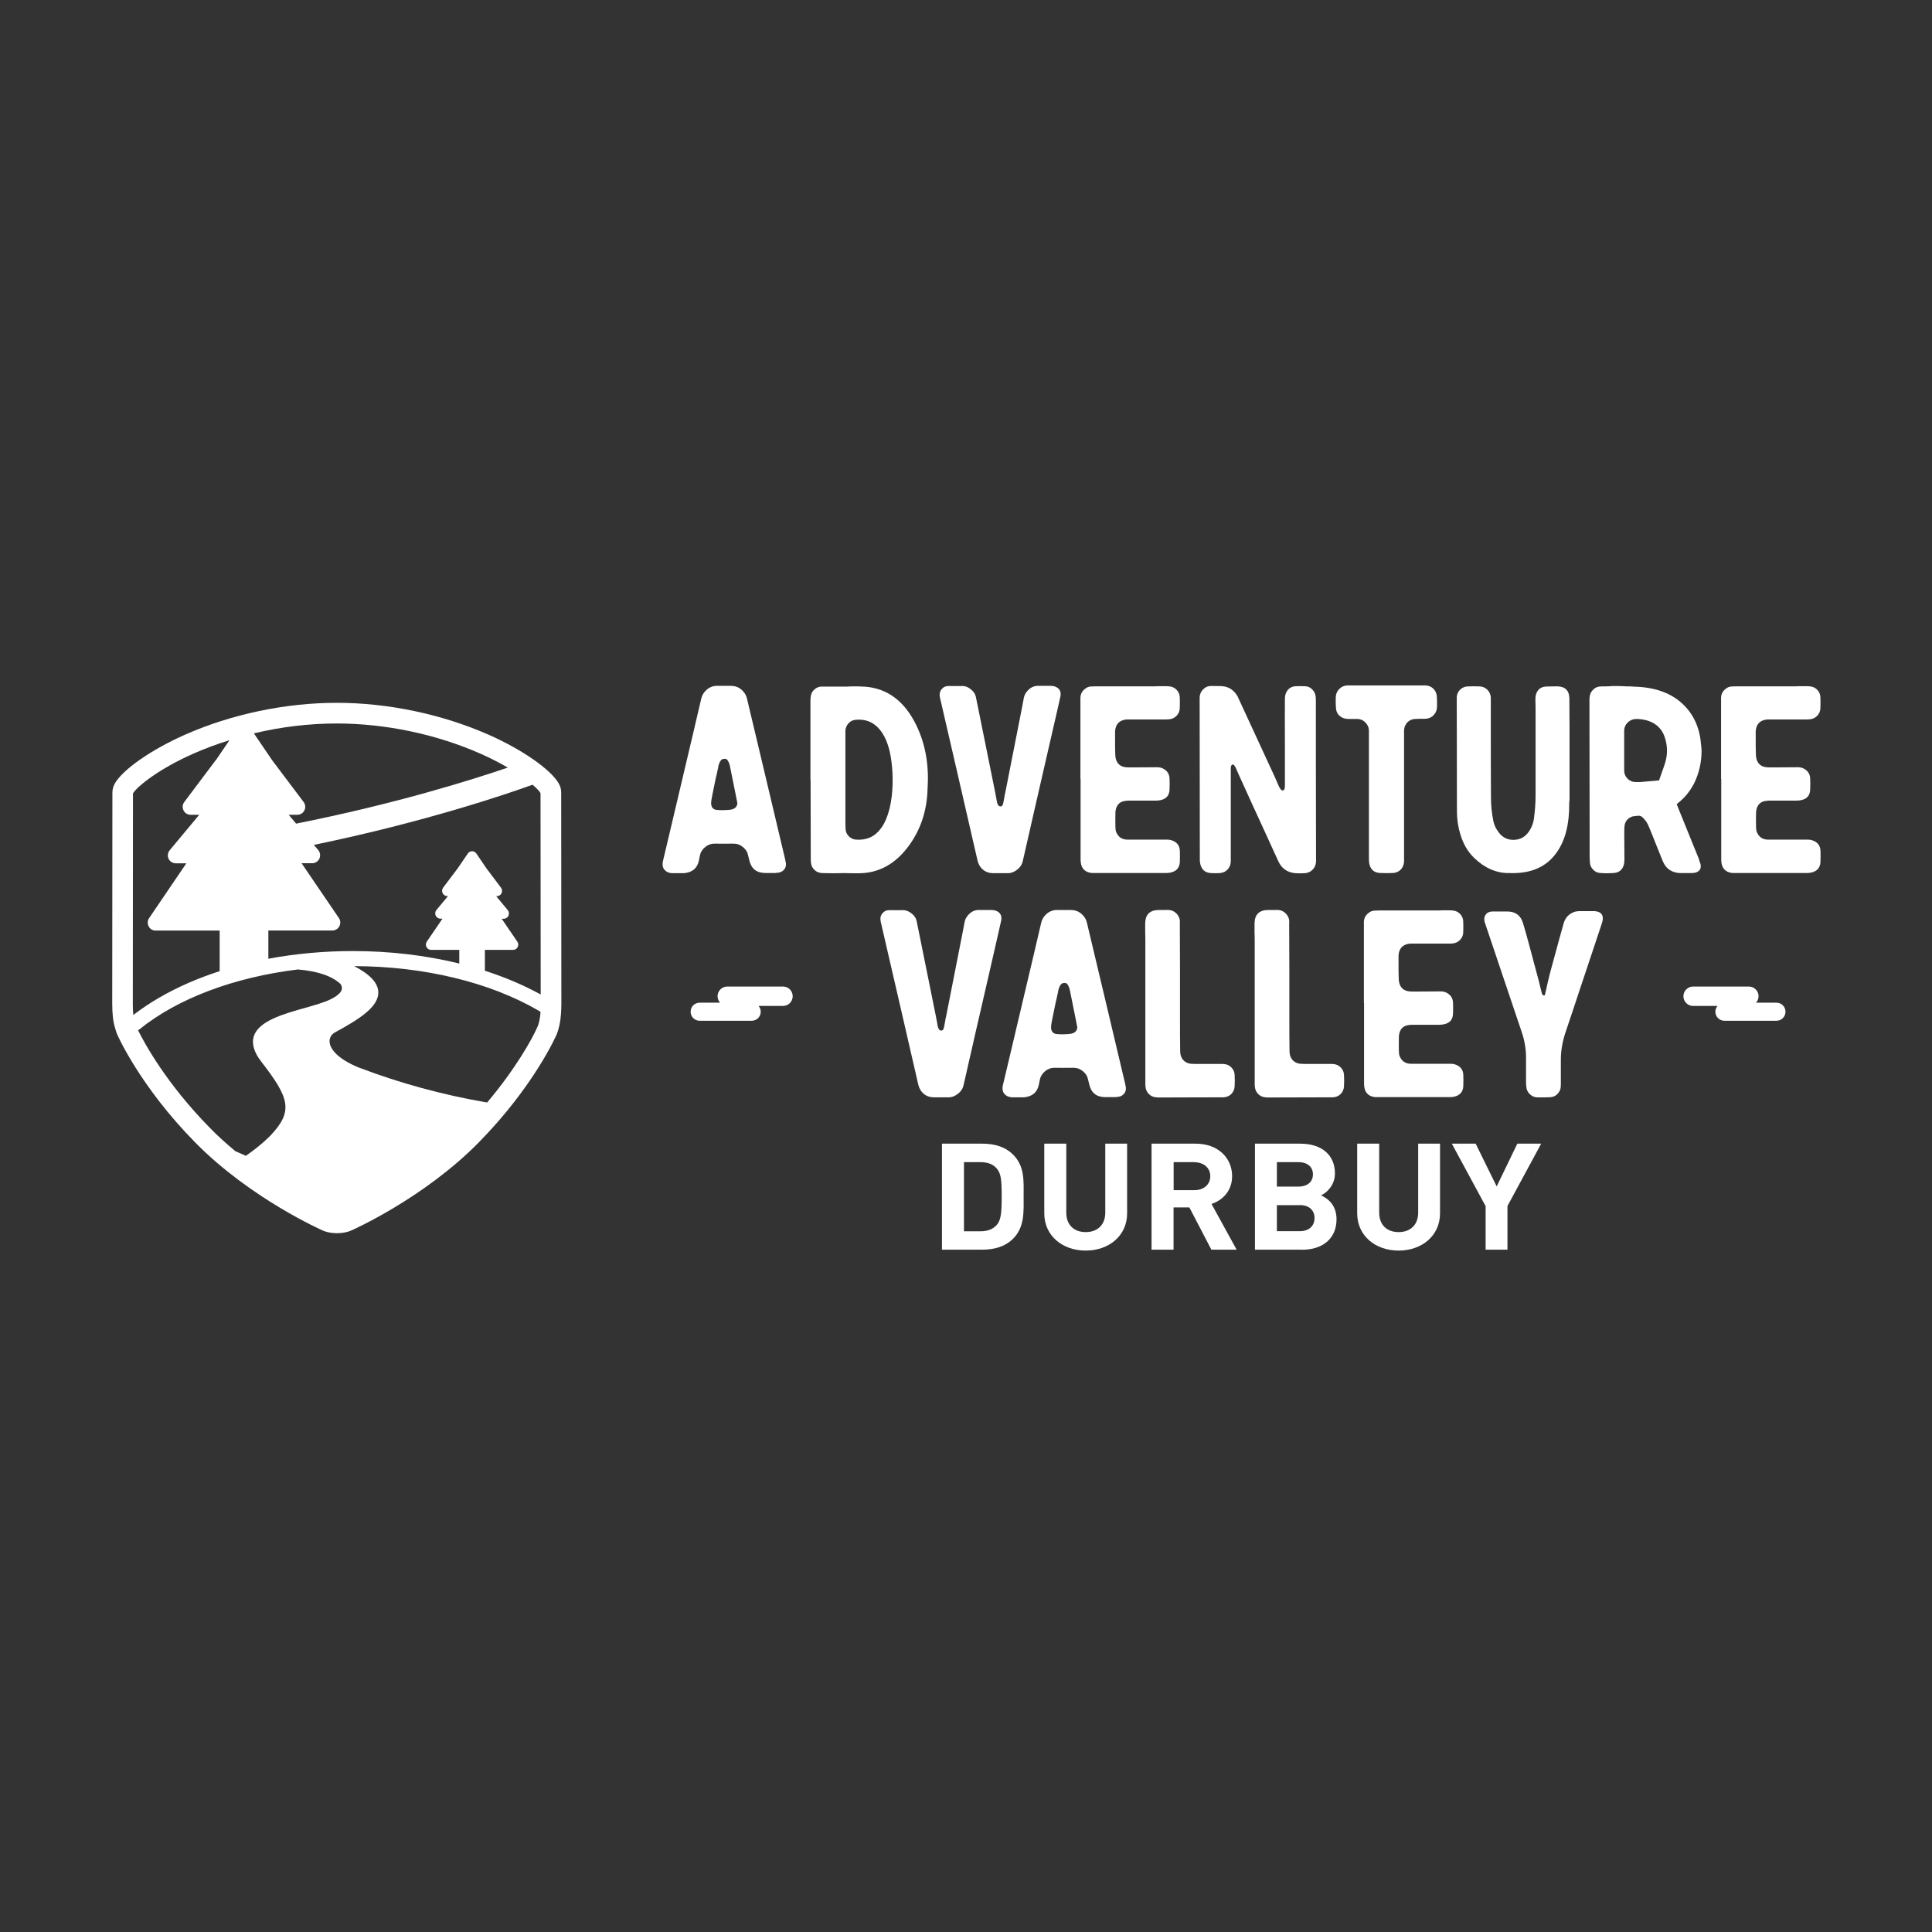 <svg width="482" height="482" viewBox="0 0 482 482" fill="none" xmlns="http://www.w3.org/2000/svg">
<rect x="0" y="0" width="482" height="482" fill="#333333" stroke="none"/>
<path d="M252.536 309.245C250.678 310.998 248.048 311.77 245.126 311.77H235.002V285.324H245.126C248.048 285.324 250.678 286.096 252.536 287.85C255.688 290.814 255.374 294.466 255.374 298.432C255.374 302.398 255.688 306.26 252.536 309.245ZM248.716 291.565C247.776 290.48 246.503 289.937 244.625 289.937H240.492V307.178H244.625C246.524 307.178 247.776 306.615 248.716 305.55C249.739 304.36 249.906 302.461 249.906 298.453C249.906 294.446 249.739 292.776 248.716 291.586V291.565Z" fill="white"/>
<path d="M270.862 312C265.101 312 260.53 308.326 260.53 302.711V285.324H266.02V302.524C266.02 305.571 267.919 307.387 270.862 307.387C273.806 307.387 275.747 305.571 275.747 302.524V285.324H281.195V302.711C281.195 308.326 276.623 312 270.862 312Z" fill="white"/>
<path d="M302.215 311.77L296.725 301.229H292.78V311.77H287.29V285.324H298.29C304.01 285.324 307.391 288.998 307.391 293.423C307.391 297.138 304.991 299.434 302.256 300.374L308.518 311.77H302.173H302.215ZM297.956 289.937H292.801V296.929H297.956C300.357 296.929 301.943 295.489 301.943 293.444C301.943 291.398 300.357 289.958 297.956 289.958V289.937Z" fill="white"/>
<path d="M324.841 311.77H313.089V285.324H324.361C329.851 285.324 333.044 288.225 333.044 292.755C333.044 295.698 330.999 297.577 329.579 298.224C331.27 298.975 333.441 300.645 333.441 304.173C333.441 309.12 329.851 311.791 324.841 311.791V311.77ZM323.923 289.937H318.558V296.032H323.923C326.24 296.032 327.555 294.8 327.555 292.984C327.555 291.168 326.26 289.937 323.923 289.937ZM324.278 300.666H318.558V307.157H324.278C326.761 307.157 327.951 305.675 327.951 303.88C327.951 302.085 326.761 300.645 324.278 300.645V300.666Z" fill="white"/>
<path d="M348.929 312C343.168 312 338.597 308.326 338.597 302.711V285.324H344.086V302.524C344.086 305.571 345.986 307.387 348.929 307.387C351.872 307.387 353.813 305.571 353.813 302.524V285.324H359.261V302.711C359.261 308.326 354.69 312 348.929 312Z" fill="white"/>
<path d="M376.086 300.916V311.77H370.638V300.916L362.205 285.324H368.154L373.393 295.99L378.549 285.324H384.498L376.065 300.916H376.086Z" fill="white"/>
<path d="M235.837 254.431C235.941 254.034 236.067 253.492 236.192 252.803C236.296 252.26 237.298 247.209 239.177 237.628C240.053 233.182 240.554 230.656 240.638 230.093C240.805 229.216 241.264 228.464 241.974 227.859C242.683 227.254 243.498 226.982 244.374 227.024H245.898C246.608 227.024 247.129 227.024 247.422 227.024C247.839 227.045 248.173 227.108 248.424 227.191C249.551 227.63 250.01 228.444 249.78 229.654C249.676 230.155 249.405 231.345 248.966 233.265C247.526 239.632 245.71 247.501 243.539 256.915C241.64 265.202 240.596 269.752 240.429 270.566C240.241 271.547 239.74 272.32 238.926 272.925C238.154 273.53 237.319 273.802 236.463 273.76C236.025 273.76 235.419 273.76 234.647 273.76H232.873C231.474 273.718 230.389 273.113 229.638 271.944C229.408 271.547 229.22 271.109 229.095 270.587C228.49 267.936 227.028 261.549 224.691 251.446C222.248 240.905 220.662 234.038 219.931 230.844C219.785 230.218 219.702 229.884 219.702 229.842C219.556 229.049 219.702 228.381 220.161 227.838C220.62 227.296 221.205 227.045 221.914 227.066C223.355 227.087 224.482 227.087 225.296 227.066C225.943 227.066 226.611 227.275 227.279 227.776C228.009 228.297 228.49 228.945 228.677 229.759C228.761 230.155 228.949 231.032 229.22 232.41C231.579 244.036 232.977 250.966 233.416 253.179C233.604 254.139 233.791 255.057 233.937 255.976C234.084 256.706 234.376 257.082 234.772 257.103C235.211 257.186 235.482 256.748 235.607 255.809C235.712 255.162 235.795 254.702 235.858 254.452L235.837 254.431Z" fill="white"/>
<path d="M267.272 227.045C268.274 227.045 269.13 227.379 269.861 228.047C270.529 228.631 270.967 229.341 271.155 230.155C271.322 230.886 272.72 236.709 275.309 247.605C276.644 253.304 278.44 260.818 280.652 270.149C280.777 270.712 280.861 271.088 280.882 271.276C280.944 271.86 280.819 272.361 280.485 272.799C280.13 273.238 279.692 273.509 279.128 273.614C278.857 273.655 278.544 273.697 278.189 273.718H275.663C273.513 273.676 272.219 272.612 271.739 270.503C271.697 270.357 271.635 270.128 271.572 269.815C271.51 269.543 271.447 269.314 271.405 269.167C271.259 268.437 270.842 267.79 270.132 267.226C269.443 266.663 268.692 266.391 267.857 266.391C266.062 266.412 264.454 266.412 263.014 266.391C262.221 266.391 261.469 266.663 260.781 267.205C260.05 267.79 259.591 268.52 259.424 269.376C259.257 270.253 259.153 270.733 259.132 270.796C258.735 272.382 257.754 273.321 256.147 273.655C255.917 273.718 255.625 273.76 255.312 273.76H252.682C252.557 273.76 252.452 273.76 252.348 273.76C251.534 273.676 250.928 273.363 250.532 272.841C250.114 272.319 250.01 271.651 250.177 270.837C250.24 270.587 250.594 269.084 251.242 266.37C255.103 249.985 257.337 240.571 257.9 238.17C259.048 233.286 259.654 230.635 259.758 230.218C259.946 229.383 260.384 228.652 261.031 228.068C261.783 227.379 262.68 227.024 263.682 227.024H267.251L267.272 227.045ZM263.995 247.355C263.891 247.897 263.891 247.939 263.995 247.48L263.953 247.584C263.953 247.417 263.953 247.438 263.912 247.689C263.724 248.649 263.599 249.15 263.578 249.254C263.536 249.359 263.411 249.88 263.223 250.82C262.638 253.679 262.325 255.203 262.304 255.433C261.991 257.144 262.555 258 263.953 258C264.538 258.063 265.456 258.063 266.709 257.958C267.982 257.875 268.671 257.332 268.775 256.33C268.775 256.309 268.692 255.871 268.525 255.036C268.274 253.742 268.003 252.385 267.711 250.987C267.398 249.505 267.126 248.148 266.897 246.958C266.563 245.664 266.103 245.08 265.477 245.247C264.788 245.184 264.267 245.894 263.953 247.397L263.995 247.355Z" fill="white"/>
<path d="M285.745 234.727C285.745 234.33 285.745 233.62 285.704 232.556V230.406C285.724 228.172 286.852 227.045 289.085 227.024H290.964C292.007 226.941 292.863 227.233 293.531 227.943C294.178 228.611 294.45 229.425 294.345 230.385C294.345 231.116 294.345 234.956 294.387 241.907C294.387 246.562 294.387 250.403 294.387 253.429C294.387 256.915 294.387 259.796 294.429 262.05C294.429 262.509 294.47 262.885 294.533 263.177C294.888 264.471 295.723 265.202 297.059 265.39C297.267 265.411 297.622 265.431 298.102 265.431H304.531C304.928 265.431 305.241 265.431 305.471 265.473C306.139 265.536 306.723 265.807 307.182 266.287C307.704 266.788 307.976 267.394 308.017 268.145C308.08 269.043 308.08 270.003 308.017 271.067C307.976 271.798 307.683 272.424 307.182 272.946C306.661 273.447 306.034 273.718 305.262 273.76H304.636C297.351 273.781 292.3 273.802 289.482 273.802C288.96 273.802 288.626 273.802 288.438 273.76C287.728 273.718 287.123 273.447 286.622 272.946C286.121 272.445 285.85 271.84 285.787 271.13C285.766 271.005 285.745 270.712 285.745 270.295V250.319C285.745 241.218 285.745 236.042 285.745 234.768V234.727Z" fill="white"/>
<path d="M313.027 234.727C313.027 234.33 313.027 233.62 312.985 232.556V230.406C313.006 228.172 314.133 227.045 316.366 227.024H318.245C319.289 226.941 320.144 227.233 320.812 227.943C321.459 228.611 321.731 229.425 321.626 230.385C321.626 231.116 321.626 234.956 321.668 241.907C321.668 246.562 321.668 250.403 321.668 253.429C321.668 256.915 321.668 259.796 321.71 262.05C321.71 262.509 321.752 262.885 321.814 263.177C322.169 264.471 323.004 265.202 324.34 265.39C324.549 265.411 324.904 265.431 325.384 265.431H331.813C332.209 265.431 332.522 265.431 332.752 265.473C333.42 265.536 334.004 265.807 334.464 266.287C334.985 266.788 335.257 267.394 335.299 268.145C335.361 269.043 335.361 270.003 335.299 271.067C335.257 271.798 334.965 272.424 334.464 272.946C333.942 273.447 333.316 273.718 332.543 273.76H331.917C324.632 273.781 319.581 273.802 316.763 273.802C316.241 273.802 315.907 273.802 315.719 273.76C315.01 273.718 314.404 273.447 313.903 272.946C313.402 272.445 313.131 271.84 313.068 271.13C313.047 271.005 313.027 270.712 313.027 270.295V250.319C313.027 241.218 313.027 236.042 313.027 234.768V234.727Z" fill="white"/>
<path d="M340.267 250.277V232.243C340.267 230.719 340.267 229.967 340.267 229.947C340.308 229.007 340.726 228.277 341.498 227.713C341.937 227.379 342.375 227.212 342.834 227.191C343.314 227.191 343.69 227.15 344.003 227.15H358.468C358.74 227.15 359.178 227.15 359.742 227.108H361.015C361.725 227.108 362.246 227.108 362.58 227.17C363.248 227.254 363.833 227.546 364.292 228.047C364.751 228.527 365.002 229.112 365.044 229.8C365.085 230.782 365.085 231.742 365.044 232.723C365.002 233.432 364.71 234.038 364.209 234.539C363.708 235.04 363.102 235.311 362.393 235.374C362.246 235.395 361.892 235.415 361.349 235.415H352.749C352.227 235.415 351.914 235.415 351.768 235.415C349.994 235.582 349.034 236.563 348.908 238.359V238.901C348.908 241.698 348.908 243.326 348.95 243.827C348.95 244.349 348.992 244.788 349.075 245.163C349.409 246.478 350.244 247.209 351.643 247.334C351.768 247.355 352.081 247.376 352.582 247.376C355.859 247.376 358.114 247.334 359.303 247.334C359.909 247.334 360.389 247.418 360.723 247.585C361.85 248.106 362.434 248.941 362.497 250.089C362.539 250.904 362.539 251.843 362.497 252.907C362.455 254.285 361.766 255.162 360.43 255.496C360.034 255.6 359.596 255.663 359.095 255.663C358.594 255.663 356.444 255.663 352.582 255.663C352.123 255.663 351.851 255.663 351.747 255.704C350.223 255.788 349.326 256.581 349.054 258.063C349.013 258.314 348.992 258.606 348.992 258.898C348.971 260.464 348.971 261.528 348.992 262.133C348.992 262.718 349.054 263.156 349.18 263.469C349.681 264.722 350.599 265.369 351.935 265.39H356.339H361.892C362.372 265.39 362.747 265.452 363.019 265.557C364.292 265.974 364.981 266.809 365.064 268.082C365.106 269.001 365.106 269.982 365.064 271.025C364.981 272.403 364.229 273.259 362.831 273.593C362.476 273.676 362.1 273.718 361.704 273.718C357.466 273.718 351.413 273.718 343.544 273.718C343.21 273.718 342.98 273.718 342.792 273.676C341.331 273.426 340.517 272.528 340.35 271.025C340.329 270.9 340.308 270.587 340.308 270.086V250.236H340.267V250.277Z" fill="white"/>
<path d="M385.604 247.48C385.645 247.313 385.833 246.499 386.146 245.038C386.418 243.827 386.689 242.804 386.919 241.949C388.797 235.04 389.841 231.22 390.071 230.468C390.488 228.924 391.448 227.922 392.951 227.442C393.222 227.379 393.536 227.337 393.89 227.316H397.752C397.94 227.316 398.086 227.316 398.169 227.358C399.422 227.525 399.985 228.235 399.86 229.466C399.818 229.717 399.714 230.134 399.526 230.698C398.107 234.977 396.228 240.592 393.911 247.543C393.556 248.566 392.993 250.256 392.221 252.636C391.49 254.828 390.906 256.518 390.509 257.729C389.757 260.025 389.382 262.321 389.403 264.617C389.403 264.45 389.403 266.433 389.403 270.587C389.403 271.151 389.34 271.589 389.215 271.923C388.693 273.092 387.837 273.697 386.647 273.739C386.292 273.76 385.812 273.781 385.186 273.781H383.725C382.994 273.802 382.347 273.572 381.784 273.092C381.178 272.57 380.845 271.902 380.782 271.088C380.761 270.817 380.74 270.504 380.719 270.17V264.095C380.74 261.841 380.385 259.649 379.655 257.52C378.277 253.408 375.313 244.6 370.763 231.115C370.554 230.51 370.408 230.113 370.366 229.926C370.22 229.237 370.303 228.652 370.658 228.172C371.013 227.692 371.514 227.442 372.224 227.4H373.81H376.106C378.11 227.421 379.404 228.402 379.968 230.322C380.385 231.679 380.845 233.328 381.366 235.248C382.535 239.569 383.37 242.679 383.871 244.6C383.955 244.913 384.184 245.852 384.56 247.418C384.706 248.085 384.894 248.378 385.103 248.294C385.311 248.524 385.478 248.273 385.583 247.522L385.604 247.48Z" fill="white"/>
<path d="M182.463 171.125C183.465 171.125 184.321 171.459 185.052 172.127C185.72 172.712 186.158 173.421 186.346 174.236C186.513 174.966 187.911 180.79 190.5 191.686C191.836 197.384 193.631 204.899 195.843 214.229C195.969 214.793 196.052 215.168 196.073 215.356C196.136 215.941 196.01 216.442 195.676 216.88C195.321 217.318 194.883 217.59 194.32 217.694C194.048 217.736 193.735 217.777 193.38 217.798H190.855C188.705 217.757 187.41 216.692 186.93 214.584C186.889 214.438 186.826 214.208 186.763 213.895C186.701 213.624 186.638 213.394 186.596 213.248C186.45 212.517 186.033 211.87 185.323 211.307C184.634 210.743 183.883 210.472 183.048 210.472C181.253 210.493 179.646 210.493 178.205 210.472C177.412 210.472 176.661 210.743 175.972 211.286C175.241 211.87 174.782 212.601 174.615 213.457C174.448 214.333 174.344 214.813 174.323 214.876C173.926 216.462 172.945 217.402 171.338 217.736C171.108 217.798 170.816 217.84 170.503 217.84H167.873C167.748 217.84 167.643 217.84 167.539 217.84C166.725 217.757 166.12 217.443 165.723 216.922C165.306 216.4 165.201 215.732 165.368 214.918C165.431 214.667 165.786 213.164 166.433 210.451C170.294 194.065 172.528 184.651 173.091 182.251C174.239 177.367 174.845 174.716 174.949 174.298C175.137 173.463 175.575 172.733 176.222 172.148C176.974 171.459 177.871 171.104 178.873 171.104H182.443L182.463 171.125ZM179.186 191.435C179.082 191.978 179.082 192.02 179.186 191.56L179.145 191.665C179.145 191.498 179.145 191.519 179.103 191.769C178.915 192.729 178.79 193.23 178.769 193.335C178.727 193.439 178.602 193.961 178.414 194.9C177.83 197.76 177.516 199.284 177.496 199.513C177.182 201.225 177.746 202.081 179.145 202.081C179.729 202.143 180.647 202.143 181.9 202.039C183.173 201.955 183.862 201.413 183.966 200.411C183.966 200.39 183.883 199.952 183.716 199.117C183.465 197.822 183.194 196.466 182.902 195.067C182.589 193.585 182.317 192.228 182.088 191.039C181.754 189.744 181.295 189.16 180.668 189.327C179.98 189.264 179.458 189.974 179.145 191.477L179.186 191.435Z" fill="white"/>
<path d="M214.546 171.271C220.432 171.271 224.941 174.152 228.072 179.892C230.702 184.776 231.829 190.371 231.412 196.633V196.737C231.287 202.206 229.7 207.007 226.653 211.119C223.334 215.586 219.222 217.84 214.254 217.861C212.626 217.861 211.499 217.861 210.872 217.819C210.163 217.84 209.223 217.861 208.075 217.861C206.572 217.861 205.654 217.819 205.32 217.819C204.506 217.84 203.796 217.59 203.212 217.047C202.69 216.546 202.398 215.982 202.335 215.335C202.293 215.085 202.272 214.772 202.272 214.396C202.272 214.166 202.272 208.28 202.231 196.779V194.566H202.189C202.189 184.484 202.189 177.951 202.189 174.966C202.189 174.402 202.231 173.922 202.314 173.505C202.419 172.879 202.753 172.357 203.295 171.918C203.838 171.48 204.402 171.271 205.007 171.292C209.474 171.292 211.582 171.292 211.311 171.292C211.937 171.271 212.25 171.25 212.25 171.25H214.525L214.546 171.271ZM222.478 198.616C222.833 195.401 222.749 192.249 222.29 189.202C222.04 187.49 221.622 185.987 221.059 184.651C220.474 183.294 219.744 182.188 218.846 181.332C217.406 179.955 215.611 179.37 213.461 179.579C212.751 179.642 212.146 179.934 211.686 180.456C211.206 180.978 210.956 181.583 210.914 182.313V183.148V204.335C210.914 205.525 210.914 206.318 210.956 206.735C210.956 207.445 211.227 208.071 211.728 208.593C212.229 209.115 212.814 209.407 213.502 209.47C216.112 209.678 218.199 208.781 219.723 206.735C220.244 206.067 220.683 205.274 221.059 204.377C221.747 202.748 222.227 200.828 222.478 198.595V198.616Z" fill="white"/>
<path d="M250.615 198.511C250.72 198.114 250.845 197.572 250.97 196.883C251.074 196.34 252.076 191.289 253.955 181.708C254.832 177.262 255.333 174.736 255.416 174.173C255.583 173.296 256.042 172.545 256.752 171.939C257.462 171.334 258.276 171.063 259.152 171.104H260.676C261.386 171.104 261.908 171.104 262.2 171.104C262.617 171.125 262.951 171.188 263.202 171.271C264.329 171.71 264.788 172.524 264.559 173.734C264.454 174.235 264.183 175.425 263.745 177.345C262.304 183.712 260.488 191.581 258.317 200.995C256.418 209.282 255.374 213.832 255.207 214.646C255.019 215.627 254.518 216.4 253.704 217.005C252.932 217.61 252.097 217.882 251.241 217.84C250.803 217.84 250.198 217.84 249.425 217.84H247.651C246.253 217.798 245.167 217.193 244.416 216.024C244.186 215.627 243.998 215.189 243.873 214.667C243.268 212.016 241.807 205.629 239.469 195.526C237.027 184.985 235.44 178.118 234.71 174.924C234.564 174.298 234.48 173.964 234.48 173.922C234.334 173.129 234.48 172.461 234.939 171.918C235.398 171.376 235.983 171.125 236.693 171.146C238.133 171.167 239.26 171.167 240.074 171.146C240.721 171.125 241.389 171.355 242.057 171.856C242.788 172.378 243.268 173.025 243.456 173.839C243.539 174.235 243.727 175.112 243.998 176.49C246.357 188.116 247.756 195.046 248.194 197.259C248.382 198.219 248.57 199.137 248.716 200.056C248.862 200.786 249.154 201.162 249.551 201.183C249.989 201.266 250.26 200.828 250.386 199.889C250.49 199.242 250.573 198.782 250.636 198.532L250.615 198.511Z" fill="white"/>
<path d="M269.547 194.357V176.323C269.547 174.799 269.547 174.048 269.547 174.027C269.589 173.087 270.007 172.357 270.779 171.793C271.217 171.459 271.656 171.292 272.115 171.271C272.595 171.25 272.971 171.23 273.284 171.23H287.749C288.02 171.23 288.459 171.23 289.022 171.188H290.296C291.005 171.188 291.527 171.209 291.861 171.25C292.529 171.334 293.113 171.626 293.573 172.127C294.032 172.607 294.282 173.192 294.324 173.881C294.366 174.862 294.366 175.822 294.324 176.803C294.282 177.513 293.99 178.118 293.489 178.619C292.988 179.12 292.383 179.391 291.673 179.454C291.527 179.475 291.172 179.495 290.63 179.495H282.03C281.508 179.495 281.195 179.495 281.049 179.495C279.274 179.662 278.314 180.644 278.189 182.439V182.981C278.189 185.778 278.189 187.407 278.231 187.907C278.231 188.429 278.272 188.868 278.356 189.243C278.69 190.558 279.525 191.289 280.923 191.414C281.049 191.435 281.362 191.456 281.863 191.456C285.14 191.456 287.394 191.414 288.584 191.414C289.189 191.414 289.669 191.498 290.003 191.665C291.13 192.187 291.715 193.021 291.778 194.17C291.819 194.984 291.819 195.923 291.778 196.987C291.736 198.365 291.047 199.242 289.711 199.576C289.314 199.68 288.876 199.743 288.375 199.743H281.863C281.403 199.743 281.132 199.743 281.028 199.784C279.504 199.868 278.606 200.661 278.335 202.143C278.293 202.394 278.272 202.686 278.272 202.978C278.252 204.544 278.252 205.608 278.272 206.213C278.272 206.798 278.335 207.236 278.46 207.549C278.961 208.802 279.88 209.449 281.216 209.47H285.62H291.172C291.652 209.47 292.028 209.532 292.299 209.637C293.573 210.054 294.261 210.889 294.345 212.162C294.387 213.081 294.387 214.062 294.345 215.106C294.261 216.483 293.51 217.339 292.112 217.673C291.757 217.756 291.381 217.798 290.984 217.798H272.824C272.491 217.798 272.261 217.798 272.073 217.756C270.612 217.506 269.798 216.608 269.631 215.106C269.61 214.98 269.589 214.667 269.589 214.166V194.316H269.547V194.357Z" fill="white"/>
<path d="M307.057 193.71C307.057 198.198 307.057 204.961 307.057 213.978V214.918C307.036 215.69 306.785 216.358 306.284 216.901C305.783 217.443 305.157 217.736 304.364 217.819C303.634 217.861 302.861 217.861 302.068 217.819C300.628 217.715 299.751 216.942 299.438 215.481C299.375 215.21 299.334 214.897 299.334 214.542V212.956C299.313 196.048 299.292 183.357 299.292 174.903V173.922C299.334 173.129 299.647 172.461 300.231 171.918C300.774 171.397 301.379 171.146 302.047 171.146C303.801 171.146 304.761 171.146 304.907 171.188C306.535 171.313 307.787 172.127 308.706 173.63C308.768 173.734 308.894 174.006 309.061 174.402C314.008 185.131 317.013 191.623 318.057 193.877C318.224 194.295 318.537 194.984 318.975 195.985C319.33 196.82 319.685 197.238 320.082 197.196C320.437 197.134 320.583 196.674 320.562 195.839V190.496C320.562 188.2 320.562 186.405 320.562 185.11C320.541 180.539 320.541 176.928 320.562 174.277C320.562 173.86 320.624 173.484 320.729 173.15C321.146 171.981 321.94 171.334 323.088 171.209C323.714 171.167 324.549 171.167 325.613 171.209C326.281 171.23 326.866 171.48 327.367 171.981C327.888 172.503 328.181 173.129 328.243 173.86C328.243 173.985 328.285 174.235 328.285 174.611V176.385C328.285 184.756 328.285 197.321 328.327 214.041V214.98C328.285 215.753 328.014 216.4 327.513 216.922C327.012 217.464 326.386 217.756 325.634 217.84C324.632 217.903 323.797 217.903 323.108 217.84C321.125 217.652 319.706 216.629 318.892 214.813C318.12 213.102 317.097 210.868 315.844 208.134C314.216 204.606 313.194 202.373 312.755 201.413C310.772 197.05 309.478 194.211 308.894 192.917C308.789 192.687 308.643 192.333 308.434 191.853C308.08 191.018 307.766 190.642 307.453 190.746C307.182 190.83 307.036 191.205 307.057 191.873V193.752V193.71Z" fill="white"/>
<path d="M341.519 198.49V182.877C341.519 182.689 341.519 182.46 341.519 182.23C341.498 181.458 341.185 180.769 340.58 180.184C340.016 179.642 339.369 179.37 338.659 179.37H336.447C335.925 179.349 335.507 179.287 335.215 179.182C334.025 178.723 333.378 177.867 333.295 176.615C333.232 175.759 333.211 174.799 333.253 173.797C333.316 173.046 333.608 172.399 334.13 171.877C334.652 171.355 335.299 171.063 336.071 171H336.697H354.962H355.588C356.381 171.021 357.049 171.292 357.592 171.814C358.134 172.357 358.427 173.025 358.468 173.797C358.51 174.444 358.531 175.279 358.51 176.323C358.489 177.179 358.176 177.909 357.592 178.494C357.007 179.057 356.277 179.328 355.379 179.328C354.273 179.328 353.5 179.328 353.041 179.37C351.81 179.454 350.954 180.08 350.474 181.249C350.39 181.458 350.328 181.771 350.286 182.167V183.107C350.286 203.688 350.286 213.999 350.286 214.02V214.959C350.244 215.753 349.952 216.421 349.451 216.963C348.929 217.485 348.282 217.756 347.468 217.798C346.424 217.84 345.381 217.84 344.316 217.798C342.855 217.736 341.957 216.984 341.623 215.523C341.561 215.168 341.519 214.73 341.519 214.166C341.519 211.87 341.519 206.631 341.519 198.469H341.477L341.519 198.49Z" fill="white"/>
<path d="M391.49 200.098V200.578C391.531 205.608 390.509 209.637 388.4 212.622C385.896 216.233 382.034 217.965 376.816 217.819L376.711 217.777H376.67C376.565 217.777 376.482 217.777 376.419 217.777C376.419 217.777 376.461 217.777 376.461 217.819C373.309 217.84 370.407 216.567 367.757 214.02C366.191 212.496 365.064 210.576 364.354 208.217C363.791 206.443 363.498 204.544 363.478 202.54V201.83C363.457 194.316 363.436 185.319 363.436 174.841V173.901C363.478 173.192 363.749 172.586 364.25 172.085C364.772 171.564 365.377 171.292 366.108 171.251C367.11 171.209 368.132 171.209 369.197 171.251C369.927 171.292 370.554 171.564 371.055 172.065C371.556 172.566 371.848 173.171 371.931 173.922V174.841V182.272C371.931 187.26 371.931 192.896 371.973 199.179C371.973 200.891 372.161 202.769 372.557 204.794C372.766 205.88 373.267 206.881 374.019 207.821C374.937 208.969 376.127 209.532 377.588 209.532C379.007 209.512 380.176 208.99 381.053 207.946C381.909 206.923 382.451 205.713 382.681 204.314C382.952 202.289 383.099 200.369 383.099 198.574C383.099 197.614 383.099 191.018 383.099 178.786V176.636C383.078 175.697 383.057 174.987 383.057 174.465C383.057 174.006 383.099 173.672 383.161 173.421C383.495 172.044 384.393 171.313 385.854 171.271C386.877 171.251 387.753 171.23 388.505 171.23C390.488 171.271 391.511 172.294 391.531 174.277C391.552 176.239 391.573 178.932 391.573 182.313V198.699C391.573 199.158 391.573 199.388 391.573 199.388C391.573 199.388 391.552 199.638 391.511 200.139L391.49 200.098ZM376.711 217.777C376.816 217.819 376.857 217.84 376.837 217.84C376.816 217.84 376.69 217.84 376.482 217.798C376.544 217.798 376.628 217.798 376.711 217.757V217.777Z" fill="white"/>
<path d="M423.823 214.354C424.032 214.918 424.178 215.314 424.24 215.544C424.491 216.671 424.073 217.402 422.946 217.715C422.717 217.757 422.404 217.798 422.007 217.819H419.189C417.081 217.736 415.641 216.755 414.847 214.876C414.409 213.832 413.866 212.476 413.198 210.785C412.343 208.593 411.779 207.236 411.549 206.694C411.32 206.088 411.069 205.566 410.798 205.107C410.631 204.857 410.339 204.481 409.921 204.043C409.546 203.625 409.128 203.458 408.627 203.521C407.771 203.604 407.291 203.667 407.208 203.709C405.997 204.147 405.35 205.003 405.266 206.297C405.246 206.485 405.225 207.049 405.225 207.988C405.246 212.1 405.266 214.229 405.266 214.375C405.266 214.855 405.225 215.273 405.141 215.648C404.786 217.005 403.931 217.715 402.574 217.798C401.384 217.882 400.278 217.882 399.234 217.798C398.524 217.757 397.919 217.464 397.46 216.963C396.959 216.462 396.688 215.857 396.646 215.106C396.604 214.584 396.583 213.916 396.583 213.102V208.405C396.562 193.564 396.541 182.439 396.541 175.029C396.541 174.423 396.541 174.068 396.583 173.964C396.646 173.171 396.959 172.524 397.502 172.023C398.023 171.501 398.67 171.251 399.485 171.251C400.173 171.251 400.862 171.251 401.53 171.209C402.261 171.125 403.805 171.125 406.143 171.251H406.498C406.644 171.251 406.769 171.251 406.853 171.251C407.103 171.251 407.416 171.271 407.771 171.313H407.834C413.073 171.459 417.143 172.983 420.066 175.884C422.654 178.452 424.094 181.771 424.387 185.82C424.47 186.405 424.512 186.968 424.512 187.532C424.47 190.329 423.865 192.896 422.738 195.255C421.777 197.175 420.525 198.783 418.939 200.098C418.918 200.098 418.709 200.265 418.312 200.619C418.563 201.267 418.709 201.621 418.73 201.684C422.299 210.493 424.011 214.73 423.886 214.396L423.823 214.354ZM415.307 190.663C416.079 188.429 416.079 186.154 415.307 183.858C414.639 181.917 413.324 180.602 411.382 179.892C410.568 179.6 409.566 179.412 408.439 179.37C407.521 179.349 406.769 179.621 406.143 180.205C405.475 180.811 405.162 181.604 405.204 182.564V187.26C405.204 190.308 405.204 191.957 405.204 192.187C405.204 193.042 405.517 193.773 406.122 194.337C406.686 194.879 407.375 195.13 408.168 195.109C408.878 195.109 409.232 195.109 409.212 195.109C412.343 194.838 413.908 194.691 413.908 194.691C413.908 194.691 414.388 193.335 415.327 190.642L415.307 190.663Z" fill="white"/>
<path d="M429.375 194.357V176.323C429.375 174.799 429.375 174.048 429.375 174.027C429.417 173.087 429.834 172.357 430.607 171.793C431.045 171.459 431.483 171.292 431.943 171.271C432.423 171.25 432.799 171.23 433.112 171.23H447.577C447.848 171.23 448.287 171.23 448.85 171.188H450.123C450.833 171.188 451.355 171.209 451.689 171.25C452.357 171.334 452.941 171.626 453.401 172.127C453.86 172.607 454.11 173.192 454.152 173.881C454.194 174.862 454.194 175.822 454.152 176.803C454.11 177.513 453.818 178.118 453.317 178.619C452.816 179.12 452.211 179.391 451.501 179.454C451.355 179.475 451 179.495 450.457 179.495H441.858C441.336 179.495 441.023 179.495 440.877 179.495C439.102 179.662 438.142 180.644 438.017 182.439V182.981C438.017 185.778 438.017 187.407 438.059 187.907C438.059 188.429 438.1 188.868 438.184 189.243C438.518 190.558 439.353 191.289 440.751 191.414C440.876 191.435 441.19 191.456 441.691 191.456C444.968 191.456 447.222 191.414 448.412 191.414C449.017 191.414 449.497 191.498 449.831 191.665C450.958 192.187 451.543 193.021 451.605 194.17C451.647 194.984 451.647 195.923 451.605 196.987C451.564 198.365 450.875 199.242 449.539 199.576C449.142 199.68 448.704 199.743 448.203 199.743H441.691C441.231 199.743 440.96 199.743 440.856 199.784C439.332 199.868 438.434 200.661 438.163 202.143C438.121 202.394 438.1 202.686 438.1 202.978C438.079 204.544 438.079 205.608 438.1 206.213C438.1 206.798 438.163 207.236 438.288 207.549C438.789 208.802 439.708 209.449 441.043 209.47H445.448H451C451.48 209.47 451.856 209.532 452.127 209.637C453.401 210.054 454.089 210.889 454.173 212.162C454.215 213.081 454.215 214.062 454.173 215.106C454.089 216.483 453.338 217.339 451.939 217.673C451.585 217.756 451.209 217.798 450.812 217.798C446.575 217.798 440.522 217.798 432.652 217.798C432.318 217.798 432.089 217.798 431.901 217.756C430.44 217.506 429.626 216.608 429.459 215.106C429.438 214.98 429.417 214.667 429.417 214.166V194.316H429.375V194.357Z" fill="white"/>
<path d="M195.363 246.123H181.441C180.105 246.123 179.019 247.209 179.019 248.545C179.019 249.171 179.27 249.735 179.645 250.152H174.552C173.3 250.152 172.298 251.154 172.298 252.406C172.298 253.659 173.3 254.661 174.552 254.661H187.536C188.788 254.661 189.79 253.659 189.79 252.406C189.79 251.843 189.581 251.342 189.247 250.966H195.342C196.678 250.966 197.764 249.881 197.764 248.545C197.764 247.209 196.678 246.123 195.342 246.123H195.363Z" fill="white"/>
<path d="M422.383 246.123H436.305C437.641 246.123 438.727 247.209 438.727 248.545C438.727 249.171 438.476 249.735 438.1 250.152H443.193C444.446 250.152 445.448 251.154 445.448 252.406C445.448 253.659 444.446 254.661 443.193 254.661H430.21C428.958 254.661 427.956 253.659 427.956 252.406C427.956 251.843 428.165 251.342 428.499 250.966H422.404C421.068 250.966 419.982 249.881 419.982 248.545C419.982 247.209 421.068 246.123 422.404 246.123H422.383Z" fill="white"/>
<path d="M140.007 197.718C140.007 196.966 139.819 196.215 139.443 195.547C137.523 192.04 130.301 187.01 121.889 183.294C110.283 178.18 96.82 175.341 84.024 175.341C71.229 175.341 57.766 178.159 46.16 183.294C37.748 187.01 30.526 192.04 28.605 195.547C28.25 196.215 28.042 196.966 28.042 197.718L28 250.361C28 252.949 28.23 254.932 28.689 256.393C28.856 257.019 29.044 257.583 29.232 258.063C29.294 258.188 34.846 270.942 48.686 285.01C62.525 299.079 80.434 306.948 80.601 307.032C81.54 307.428 82.751 307.658 84.066 307.658C85.381 307.658 86.592 307.428 87.531 307.032C87.719 306.948 105.607 299.079 119.446 285.01C133.286 270.942 138.838 258.188 138.88 258.063C139.422 256.769 139.84 254.848 139.944 253.053C140.007 252.239 140.049 251.321 140.049 250.34L140.007 197.697V197.718ZM53.862 189.598L45.972 200.097C45.513 200.703 45.45 201.496 45.784 202.164C46.118 202.853 46.786 203.27 47.538 203.27H49.708L42.34 212.12C41.86 212.705 41.735 213.54 42.048 214.229C42.361 214.917 43.071 215.377 43.822 215.377H46.494L37.205 229.049C36.788 229.654 36.746 230.426 37.08 231.094C37.414 231.762 38.082 232.159 38.812 232.159H54.801V242.283C49.333 244.057 44.302 246.248 39.835 248.837C37.477 250.194 35.264 251.676 33.26 253.22C33.177 252.427 33.135 251.488 33.135 250.381L33.177 197.926C34.325 196.09 39.835 191.727 48.226 188.032C51.086 186.759 54.113 185.632 57.244 184.672L53.862 189.64V189.598ZM34.7 256.873C44.177 249.171 58.246 243.827 74.318 241.865C79.286 242.283 82.876 243.514 84.984 245.518C85.277 246.019 85.381 246.457 85.256 246.896C85.026 247.71 84.045 248.545 82.417 249.338C80.831 250.11 78.493 250.778 76.03 251.467C70.665 252.991 64.591 254.702 63.339 258.48C62.733 260.338 63.339 262.509 65.217 264.909C72.189 273.906 73.254 277.204 67.493 283.278C67.472 283.299 65.259 285.657 61.335 288.35L58.726 287.202C56.555 285.407 54.384 283.466 52.338 281.358C41.463 270.295 36.015 260.213 34.45 257.04L34.7 256.831V256.873ZM73.859 205.462L72.022 203.27H74.193C74.944 203.27 75.612 202.853 75.946 202.164C76.28 201.496 76.197 200.703 75.758 200.097L67.91 189.681L63.339 182.96C70.248 181.311 77.199 180.497 84.024 180.497C96.131 180.497 108.843 183.169 119.822 188.012C122.244 189.076 124.56 190.266 126.69 191.497C117.338 194.691 98.427 200.598 73.859 205.483V205.462ZM89.681 266.412C83.252 263.782 82.313 261.069 82.229 260.004C82.146 259.065 82.563 258.23 83.356 257.687C89.514 254.326 94.565 251.237 94.377 247.417C94.273 245.184 92.29 243.076 88.366 241.03C105.795 241.093 122.118 245.017 134.371 252.135L134.83 252.406C134.83 252.406 134.83 252.552 134.83 252.636V252.74C134.747 254.055 134.434 255.412 134.162 256.017C132.743 259.315 128.526 266.767 121.534 275.054L120.949 274.949C110.241 273.092 99.721 270.211 89.681 266.391V266.412ZM120.97 242.199V236.981H128.005C128.485 236.981 128.944 236.709 129.153 236.271C129.382 235.833 129.341 235.332 129.069 234.935L125.166 229.216H125.667C126.168 229.216 126.648 228.924 126.857 228.443C127.065 227.984 126.982 227.442 126.669 227.045L123.788 223.58H123.955C124.456 223.58 124.915 223.288 125.124 222.849C125.333 222.411 125.291 221.868 124.999 221.472L121.367 216.65L118.841 212.934C118.591 212.58 118.194 212.371 117.777 212.371C117.359 212.371 116.942 212.58 116.712 212.934L114.228 216.587L110.554 221.451C110.262 221.847 110.2 222.369 110.429 222.828C110.659 223.288 111.097 223.559 111.598 223.559H111.765L108.885 227.024C108.551 227.421 108.488 227.963 108.697 228.423C108.905 228.882 109.365 229.195 109.886 229.195H110.387L106.484 234.914C106.213 235.311 106.171 235.833 106.401 236.271C106.63 236.709 107.069 236.981 107.549 236.981H114.583V240.383C106.15 238.317 97.216 237.273 88.011 237.273C80.831 237.273 73.755 237.92 66.95 239.193V232.138H82.939C83.669 232.138 84.337 231.721 84.671 231.073C85.005 230.426 84.964 229.633 84.546 229.028L75.237 215.356H77.908C78.681 215.356 79.37 214.897 79.683 214.208C79.996 213.519 79.891 212.684 79.411 212.1L78.305 210.785C106.254 205.023 126.731 197.989 132.388 195.944C132.555 195.881 132.722 195.818 132.868 195.777C133.828 196.591 134.538 197.342 134.851 197.864L134.893 248.106C130.656 245.789 125.98 243.785 120.949 242.178L120.97 242.199Z" fill="white"/>
</svg>
